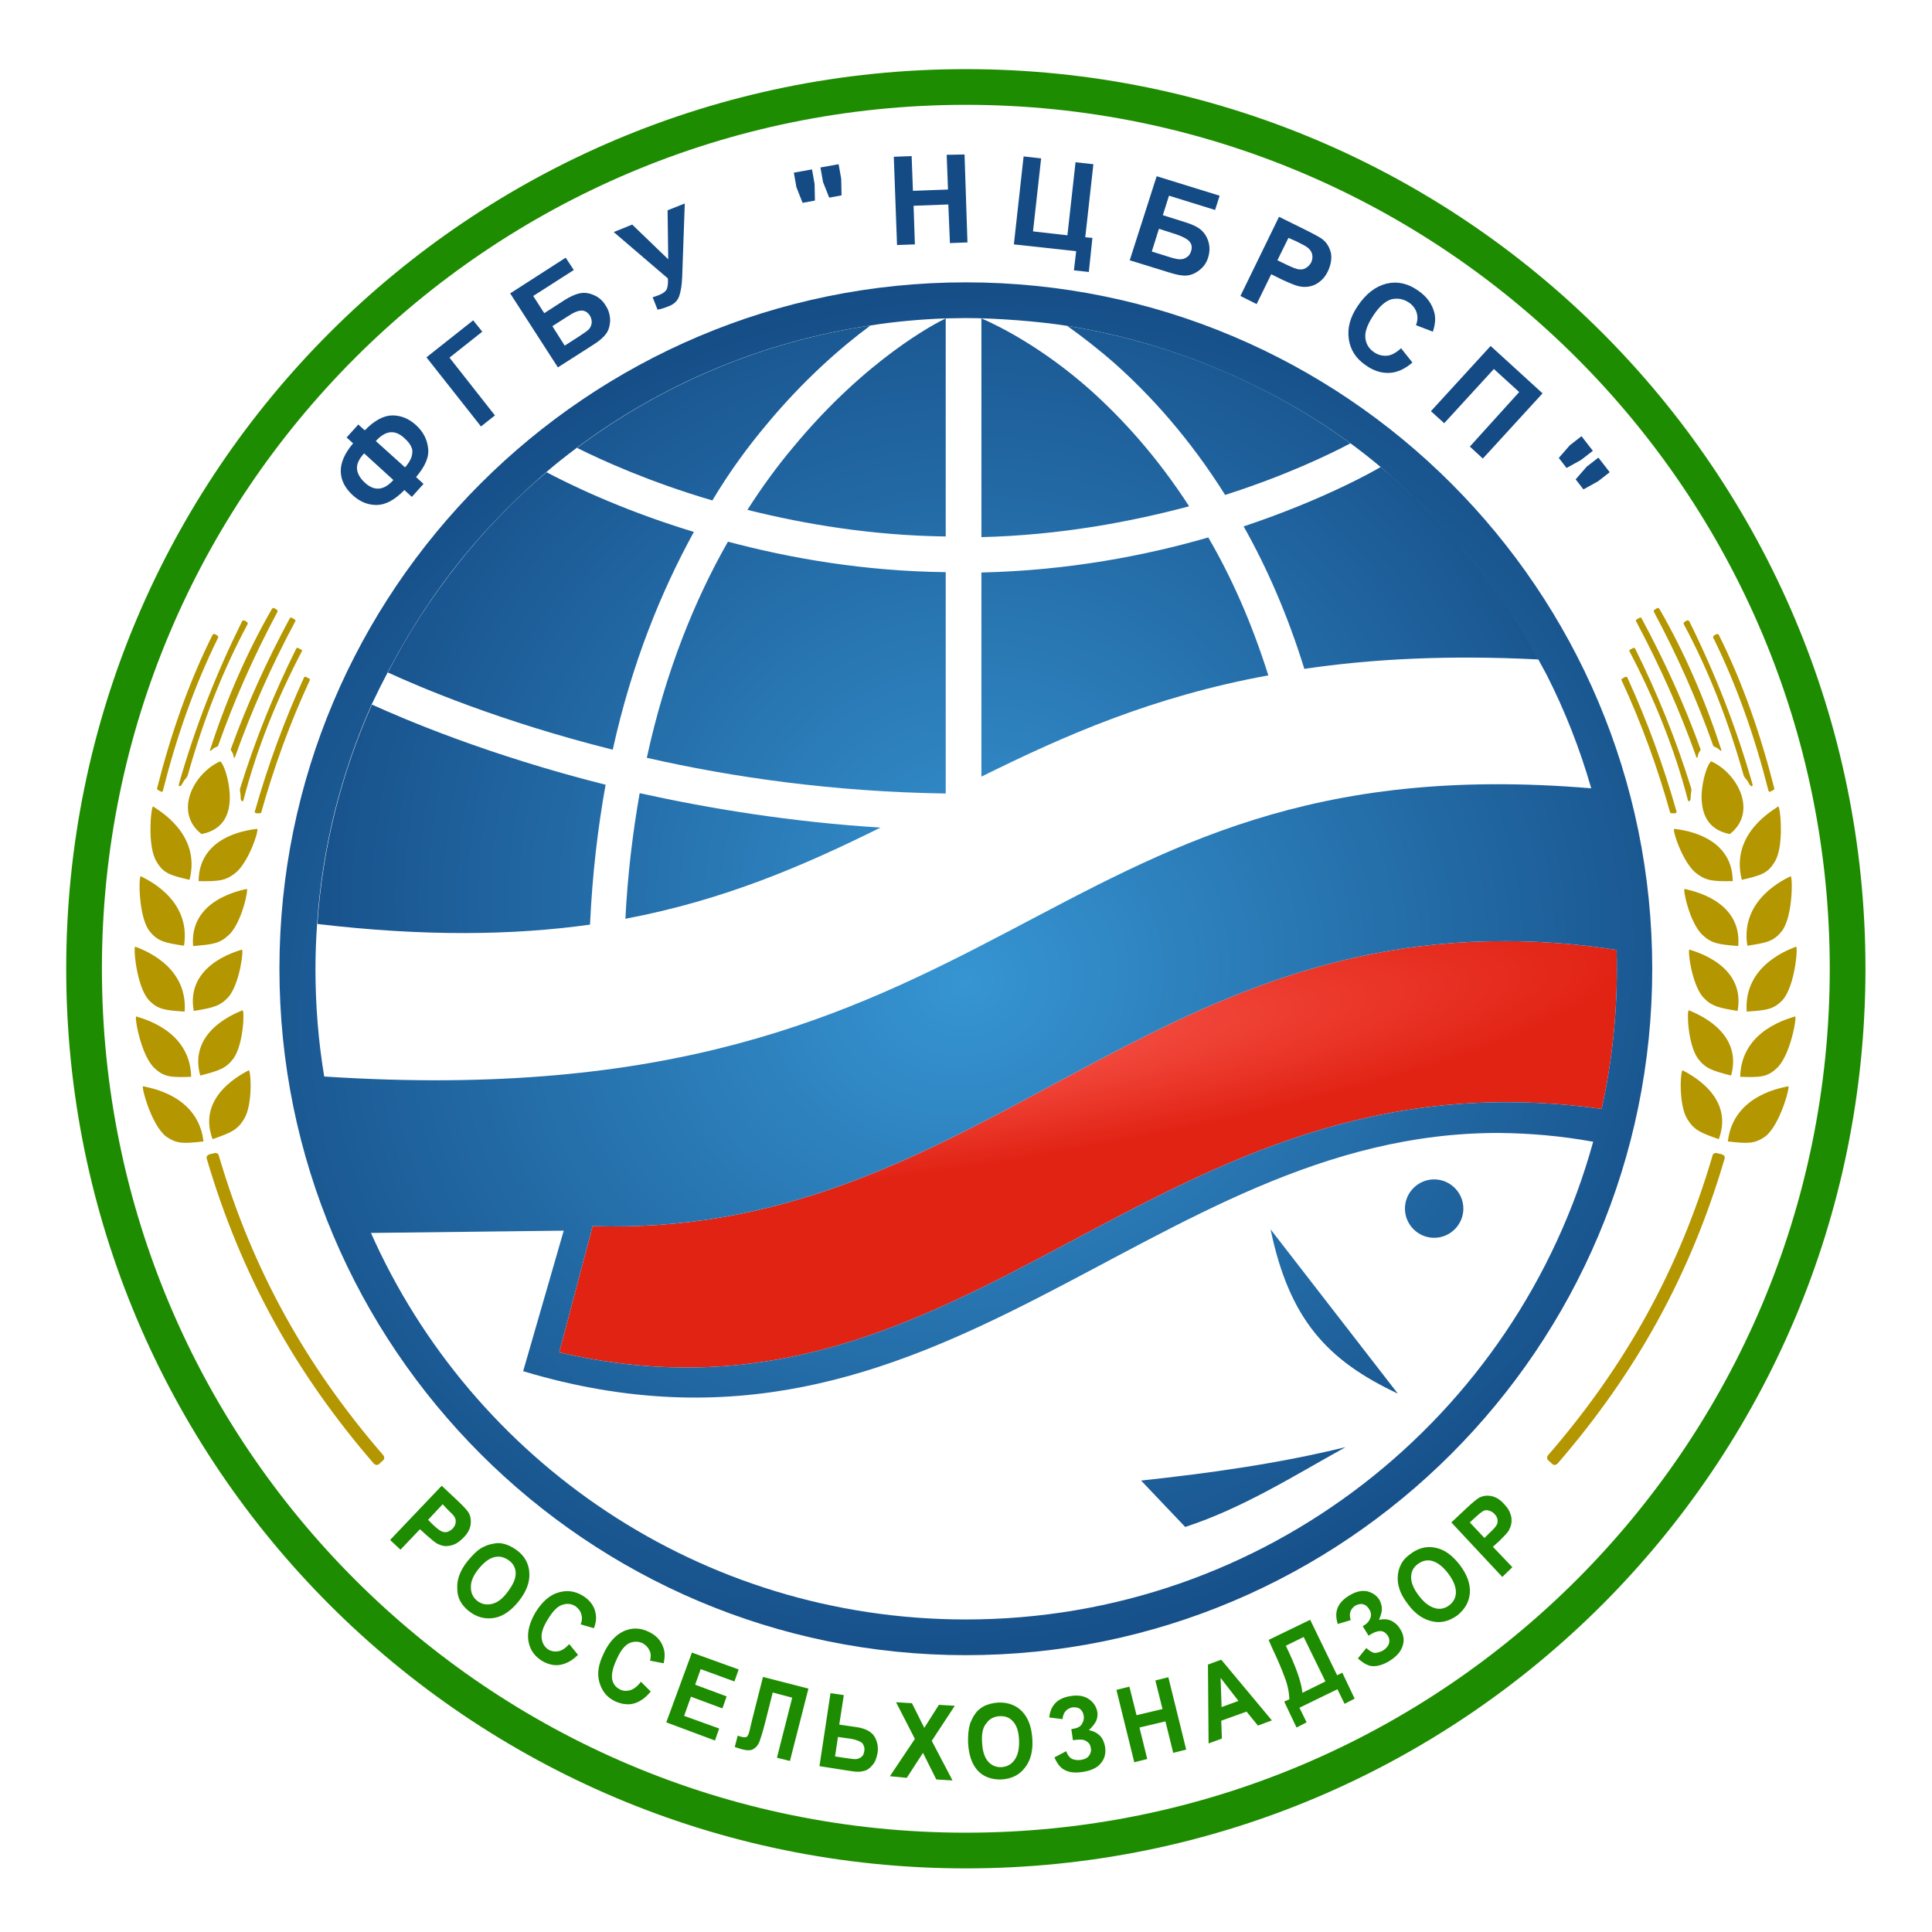 <?xml version="1.0" encoding="UTF-8"?>
<!-- Generator: Adobe Illustrator 27.3.1, SVG Export Plug-In . SVG Version: 6.00 Build 0)  -->
<svg xmlns:sodipodi="http://sodipodi.sourceforge.net/DTD/sodipodi-0.dtd" xmlns:xodm="http://www.corel.com/coreldraw/odm/2003" xmlns:inkscape="http://www.inkscape.org/namespaces/inkscape" xmlns:svg="http://www.w3.org/2000/svg" xmlns="http://www.w3.org/2000/svg" xmlns:xlink="http://www.w3.org/1999/xlink" version="1.1" id="Слой_1" sodipodi:docname="!ГѓВђГ‚В›ГѓВђГ‚ВѕГѓВђГ‚ВіГѓВђГ‚ВѕГѓВ‘Г‚В‚ГѓВђГ‚ВёГѓВђГ‚Вї ГѓВђГ‚ВќГѓВђГ‚В¦ГѓВђГ‚В‘ГѓВђГ‚В ГѓВђГ‚ВЎГѓВђГ‚Вџ.svg" x="0px" y="0px" viewBox="0 0 595.3 595.3" style="enable-background:new 0 0 595.3 595.3;" xml:space="preserve">
<style type="text/css">
	.st0{fill:none;}
	.st1{fill:#154B85;}
	.st2{fill:url(#path4335_00000065040961313394970390000014773735928581419395_);}
	.st3{fill:url(#circle4225_00000183966884930116872350000002462263579550053278_);}
	.st4{fill:url(#path7_00000021820478228950645700000018150534846646822300_);}
	.st5{fill-rule:evenodd;clip-rule:evenodd;fill:#1E8C00;}
	.st6{fill-rule:evenodd;clip-rule:evenodd;fill:#B49600;}
</style>
<g id="Слой_x0020_1">
	
		<path id="_123" inkscape:groupmode="layer" inkscape:label="ГѓВђГ‚ВЎГѓВђГ‚В»ГѓВђГ‚ВѕГѓВђГ‚В№ 1" class="st0" d="   M144.6,135c90.5-84.4,232.2-79.4,316.6,11.1s79.4,232.2-11.1,316.6s-232.2,79.4-316.6-11.1S54.1,219.3,144.6,135L144.6,135z"></path>
	<path id="path6" class="st1" d="M128.2,147l2.3,2.1l-3.6,4l-2.3-2.1c-3,3.1-5.9,4.6-8.6,4.6c-2.7,0-5.1-1-7.3-3   c-2.3-2.1-3.6-4.5-3.7-7.2c-0.1-2.7,1.1-5.6,3.8-8.8l-2-1.8l3.6-4l2,1.8c3-3.1,5.9-4.6,8.5-4.6c2.7,0,5.1,1,7.3,3   c2.2,2,3.4,4.4,3.7,7C132.3,140.8,131,143.7,128.2,147L128.2,147z M124.8,144c1-1.1,1.6-2.1,2-3.2c0.3-1.1,0.4-2.1,0-2.9   c-0.3-0.9-1-1.8-2.2-2.9c-2.9-2.7-5.8-2.4-8.8,0.9L124.8,144L124.8,144z M121.2,147.9l-9-8.2c-1.6,1.7-2.3,3.3-2.2,4.7   c0.1,1.5,0.9,2.9,2.4,4.3C115.3,151.4,118.3,151.2,121.2,147.9z"></path>
	<polygon id="_1" class="st1" points="131.4,110.1 145.8,98.7 148.6,102.2 138.5,110.2 152.5,128 148.2,131.4  "></polygon>
	<path id="_2" class="st1" d="M157.2,90.4l17.1-11l2.5,3.8l-12.5,8l3.4,5.3l6.2-4c1.7-1.1,3.3-1.8,4.6-2.1c1.4-0.3,2.8-0.2,4.4,0.5   c1.5,0.6,2.8,1.7,3.7,3.2c1,1.5,1.4,3.1,1.4,4.8c-0.1,1.6-0.5,3-1.3,4c-0.8,1.1-2.1,2.2-4,3.4l-10.8,6.9L157.2,90.4z M174,106.5   l4.5-2.9c1.4-0.9,2.4-1.6,2.9-2.1c0.5-0.5,0.8-1.2,0.9-1.9c0.1-0.8-0.1-1.5-0.5-2.3c-0.7-1.1-1.6-1.6-2.6-1.6   c-1.1,0-2.5,0.6-4.3,1.8l-4.7,3L174,106.5L174,106.5z"></path>
	<path id="_3" class="st1" d="M189.1,71.5l5.7-2.3l11.1,10.7l-0.2-15.1l5.3-2.1l-0.8,22.6c-0.1,2.5-0.4,4.4-0.9,5.9   c-0.5,1.5-1.6,2.5-3.1,3.1c-1.5,0.6-2.7,1-3.6,1.1l-1.5-3.8c0.7-0.2,1.4-0.5,2-0.7c1.2-0.5,1.9-1,2.3-1.7c0.3-0.6,0.5-1.8,0.4-3.4   L189.1,71.5z"></path>
	<path id="_4" class="st1" d="M247.3,62.5l-1.9-4.8l-0.8-4.5l5.6-1l0.8,4.5l0.1,5.1L247.3,62.5z M255.5,60.9l-1.9-4.8l-0.8-4.5   l5.6-1l0.8,4.5l0.1,5.1L255.5,60.9z"></path>
	<polygon id="_5" class="st1" points="297.2,47.6 298.1,74.7 292.7,74.9 292.2,63 281.5,63.4 281.9,75.3 276.4,75.5 275.4,48.3    280.9,48.1 281.3,58.8 292.1,58.4 291.7,47.7  "></polygon>
	<polygon id="_6" class="st1" points="334.4,73.1 336.6,73.3 335.5,83.8 330.9,83.3 331.6,77.4 312.4,75.3 315.4,48.2 320.8,48.8    318.3,71.3 328.9,72.5 331.4,50 336.9,50.6  "></polygon>
	<path id="_7" class="st1" d="M356.4,54.3l19.4,6l-1.4,4.4l-14.2-4.4l-1.9,6l7,2.2c1.9,0.6,3.5,1.3,4.6,2.2c1.1,0.9,1.9,2.1,2.4,3.6   c0.5,1.6,0.5,3.2,0,4.9c-0.5,1.8-1.5,3.1-2.8,4.1c-1.3,1-2.6,1.5-3.9,1.6c-1.3,0.1-3-0.2-5.2-0.9l-12.3-3.8L356.4,54.3L356.4,54.3z    M354.9,77.5l5.1,1.6c1.6,0.5,2.8,0.8,3.5,0.8c0.7,0,1.4-0.1,2.1-0.6c0.7-0.4,1.1-1,1.4-1.9c0.4-1.2,0.2-2.2-0.5-3   c-0.7-0.8-2.1-1.5-4.1-2.2l-5.3-1.7L354.9,77.5z"></path>
	<path id="_8" class="st1" d="M382.2,91.2l11.9-24.4l7.9,3.9c3,1.5,4.9,2.5,5.7,3.2c1.2,1,2,2.4,2.4,4.1c0.3,1.7,0,3.5-0.9,5.5   c-0.7,1.5-1.6,2.6-2.7,3.4c-1,0.8-2.1,1.2-3.2,1.4c-1.1,0.2-2.2,0.1-3.1-0.1c-1.3-0.3-3.1-1.1-5.3-2.1l-3.2-1.6l-4.5,9.2   L382.2,91.2L382.2,91.2z M397,73.3l-3.4,6.9l2.7,1.3c1.9,0.9,3.3,1.5,4.1,1.5c0.8,0.1,1.5-0.1,2.1-0.5c0.6-0.4,1.1-0.9,1.5-1.6   c0.4-0.9,0.5-1.7,0.3-2.6c-0.2-0.8-0.7-1.5-1.5-2.1c-0.5-0.4-1.7-1-3.5-1.9L397,73.3L397,73.3z"></path>
	<path id="_9" class="st1" d="M431.7,107.3l3.5,4.4c-2.3,2-4.7,3.1-7.1,3.2c-2.4,0.1-4.8-0.6-7.2-2.3c-3-2-4.8-4.7-5.3-8.1   c-0.5-3.4,0.4-6.8,2.8-10.3c2.5-3.7,5.5-6,8.8-6.8c3.3-0.8,6.6-0.1,9.7,2.1c2.8,1.9,4.4,4.2,5.1,7c0.4,1.7,0.2,3.6-0.5,5.7l-5.2-2   c0.5-1.3,0.6-2.6,0.2-3.9c-0.4-1.2-1.2-2.3-2.4-3.1c-1.7-1.1-3.4-1.4-5.3-1c-1.8,0.5-3.7,2.1-5.5,4.8c-1.9,2.8-2.8,5.2-2.6,7.1   c0.2,1.9,1.1,3.4,2.8,4.5c1.2,0.8,2.5,1.1,3.9,1C428.7,109.5,430.2,108.7,431.7,107.3L431.7,107.3z"></path>
	<polygon id="_10" class="st1" points="445,130.4 440.9,126.7 459.3,106.6 475.3,121.2 456.9,141.3 452.9,137.6 468.1,120.8    460.3,113.7  "></polygon>
	<path id="_11" class="st1" d="M480.3,141.1l3.4-3.9l3.6-2.8l3.5,4.5l-3.6,2.8l-4.5,2.5L480.3,141.1L480.3,141.1z M485.5,147.7   l3.4-3.9l3.6-2.8l3.5,4.5l-3.6,2.8l-4.5,2.5L485.5,147.7L485.5,147.7z"></path>
	
		<radialGradient id="path4335_00000024686705660945121520000010042955552510312333_" cx="17178.988" cy="-55137.809" r="4598.62" gradientTransform="matrix(4.717842e-02 -7.549313e-03 -6.412762e-03 -6.775512e-03 -884.258 82.901)" gradientUnits="userSpaceOnUse">
		<stop offset="0" style="stop-color:#FA5A50"></stop>
		<stop offset="1" style="stop-color:#E12314"></stop>
	</radialGradient>
	
		<path id="path4335" inkscape:connector-curvature="0" sodipodi:nodetypes="scscccs" style="fill:url(#path4335_00000024686705660945121520000010042955552510312333_);" d="   M463.8,290c10.8,0,22.3,0.8,34.3,2.7c0.1,1.9,0.1,3.9,0.1,5.9c0,14.8-1.6,29.2-4.7,43.1c-139.1-19.5-192.8,104.9-321.2,75   l10.3-38.9C296.6,381.4,348.5,289.7,463.8,290L463.8,290z"></path>
	
		<radialGradient id="circle4225_00000115508952445739978800000017712703224543180981_" cx="20286.262" cy="-18163.049" r="7460.94" gradientTransform="matrix(5.387499e-02 -1.373210e-02 -1.177693e-02 -4.620274e-02 -1009.268 -257.858)" gradientUnits="userSpaceOnUse">
		<stop offset="0" style="stop-color:#3695D2"></stop>
		<stop offset="1" style="stop-color:#001E55"></stop>
	</radialGradient>
	
		<path id="circle4225" inkscape:connector-curvature="0" style="fill:url(#circle4225_00000115508952445739978800000017712703224543180981_);" d="   M297.6,87C180.9,87,86.1,181.8,86.1,298.5S180.9,510,297.6,510s211.5-94.7,211.5-211.5S414.4,87,297.6,87L297.6,87z M297.6,98   c9.3,0,22.4,1,31.2,2.4c35,5.5,70.3,21.3,96.6,43.5c22.2,19.1,37.4,38.1,51.1,63.9c5.7,11.2,10.3,22.9,13.8,35.1   c-173.2-14.6-176,102.8-390.4,88.8c-1.8-10.8-2.7-21.8-2.7-33.2c0-4.7,0.2-9.3,0.5-13.8c1.6-23.9,7.5-46.7,16.8-67.6   c13.5-28.5,29.9-51,53.8-71.6c3-2.6,6.2-5.1,9.4-7.5c25.9-19.4,56.9-32.7,90.4-37.7c7.5-1.2,15.3-1.9,23.2-2.2   C293.4,98.1,295.5,98,297.6,98L297.6,98z M463.8,290c10.8,0,22.3,0.8,34.3,2.7c0.1,1.9,0.1,3.9,0.1,5.9c0,14.8-1.6,29.2-4.7,43.1   c-139.1-19.5-192.8,104.9-321.2,75l10.3-38.9C296.6,381.4,348.5,289.7,463.8,290z M462.2,349.1c9.3,0.1,18.8,0.9,28.7,2.7   C467.5,436.7,389.9,499,297.6,499c-81.8,0-152.1-48.9-183.3-119.1l59.4-0.7l-12.5,43.3C290.3,461.3,353.4,348.6,462.2,349.1z    M441.9,363.4c-4.9,0-9,4-9,9c0,4.9,4,9,9,9c4.9,0,9-4,9-9C450.9,367.4,446.8,363.4,441.9,363.4z M391.5,378.8   c5.8,27.8,17.5,40.4,39.2,50.6L391.5,378.8z M414.6,445.9c-20.8,5.1-41.8,8-63,10.3l13.6,14.3C382.9,464.7,398.4,454.9,414.6,445.9   z"></path>
	
		<radialGradient id="path7_00000130615066826278935480000015454358955225850555_" cx="29344.562" cy="-16102.04" r="6638.01" gradientTransform="matrix(3.409427e-02 0 0 -3.347631e-02 -699.494 -262.888)" gradientUnits="userSpaceOnUse">
		<stop offset="0" style="stop-color:#3491CE"></stop>
		<stop offset="1" style="stop-color:#154B85"></stop>
	</radialGradient>
	<path id="path7" style="fill:url(#path7_00000130615066826278935480000015454358955225850555_);" d="M114.6,217.1   c10,4.5,35.5,15.5,72,24.7c-2.4,13.3-4.1,27.7-4.8,43.1c-23.6,3.3-51,3.7-84-0.2C99.4,260.8,105.3,238,114.6,217.1L114.6,217.1z    M168.4,145.5c-20.1,17-36.7,38.1-48.9,61.7c9.6,4.4,34.2,15,69.3,23.8c5.9-26.7,14.9-48.7,25-67.1   C190.4,156.8,174.1,148.5,168.4,145.5L168.4,145.5z M236.2,130.8c11.3-13.6,22.8-23.7,32-30.5c-33.5,5-64.5,18.3-90.4,37.7   c7.6,3.8,22.3,10.5,41.7,16.2C224.8,145.3,230.5,137.6,236.2,130.8z M192.7,283.1c30.6-5.8,55-16.4,78.6-28.1   c-27.3-1.7-52.4-5.8-74.2-10.6C195,256.4,193.4,269.2,192.7,283.1L192.7,283.1z M336.1,120.3c-14.8-13.2-28.4-19.9-33.7-22.2v67.4   c24.3-0.6,46-4.7,64-9.5C356.5,140.7,345.9,129.1,336.1,120.3L336.1,120.3z M377.5,152.5c18.8-6,32.4-12.6,38.6-15.9   c-25-18.3-55.4-31.1-87.3-36.2c4.4,3.1,9.8,7.3,14.7,11.6C354.5,121.8,366.5,135,377.5,152.5L377.5,152.5z M425.4,143.9   c-1.1,0.7-17,9.9-42.2,18.3c7.1,12.6,13.5,27.1,18.7,43.9c20.8-3.1,44.7-4.3,72.2-2.9C461.8,180.5,445.2,160.3,425.4,143.9   L425.4,143.9z M199.3,233.5c26.3,6,57.6,10.5,92.1,11v-68.2c-25.2-0.3-48-4.3-67.1-9.4C214.1,184.8,205.1,206.8,199.3,233.5z    M244.4,137.8c-4.8,5.7-9.5,12.1-14.1,19.3c17.6,4.4,38.3,7.9,61.1,8.2l0-67.2C288.3,99.6,266.9,110.6,244.4,137.8L244.4,137.8z    M302.4,176.4v62.9c25.6-12.7,52.9-24.7,88.4-31.2c-5.2-16.5-11.5-30.5-18.5-42.5C353,171.2,329.1,175.8,302.4,176.4L302.4,176.4z"></path>
	<path id="path8" class="st5" d="M120.2,474.5l15.9-16.7l4.9,4.6c1.8,1.7,2.9,2.9,3.4,3.7c0.6,1.1,0.8,2.3,0.6,3.7   c-0.2,1.4-0.9,2.7-2.2,4c-1,1-1.9,1.7-2.9,2.1c-1,0.4-1.9,0.5-2.8,0.5c-0.9-0.1-1.6-0.4-2.3-0.7c-0.9-0.5-2-1.5-3.4-2.7l-2-1.8   l-6,6.3L120.2,474.5L120.2,474.5z M136.4,463.5l-4.5,4.8l1.6,1.6c1.2,1.1,2.1,1.8,2.7,2c0.5,0.2,1.1,0.3,1.7,0.1   c0.5-0.2,1.1-0.5,1.6-1c0.5-0.6,0.9-1.3,0.9-1.9c0.1-0.7-0.1-1.4-0.5-1.9c-0.3-0.5-1-1.1-2.1-2.2L136.4,463.5L136.4,463.5z    M144,481.1c1.5-1.8,2.8-3.2,4.3-4.1c1.1-0.6,2.2-1.1,3.5-1.3c1.2-0.3,2.4-0.3,3.4,0c1.4,0.3,2.7,1,4.1,2c2.4,1.8,3.7,4.2,3.8,7   c0.2,2.7-0.9,5.7-3.2,8.6s-4.8,4.7-7.5,5.2c-2.7,0.5-5.3-0.1-7.7-1.9c-2.5-1.9-3.8-4.2-3.8-7C140.7,486.7,141.8,483.9,144,481.1   L144,481.1z M147.4,483.5c-1.6,2-2.4,3.9-2.3,5.7c0,1.7,0.7,3.1,2,4.1c1.3,1,2.8,1.3,4.5,0.9c1.7-0.4,3.3-1.6,4.9-3.8   c1.6-2.2,2.4-3.9,2.4-5.6c0-1.6-0.7-3-2.1-4c-1.4-1-2.8-1.4-4.5-1C150.7,480.2,149.1,481.4,147.4,483.5z M175.4,506.6l2.7,3.3   c-1.8,1.8-3.7,2.8-5.6,3.1c-1.8,0.3-3.8-0.2-5.6-1.3c-2.3-1.5-3.7-3.5-4.1-6.2c-0.4-2.7,0.4-5.6,2.2-8.7c2-3.2,4.3-5.3,7-6.1   c2.7-0.8,5.1-0.5,7.6,1c2.1,1.3,3.5,3.1,3.9,5.3c0.3,1.3,0.2,2.9-0.5,4.7l-4.1-1.2c0.5-1.1,0.5-2.2,0.2-3.2c-0.3-1-0.9-1.7-1.8-2.4   c-1.3-0.8-2.7-0.9-4.1-0.4c-1.5,0.5-2.9,2-4.3,4.3c-1.6,2.5-2.2,4.5-2,6c0.2,1.6,0.9,2.7,2.1,3.5c0.9,0.5,1.9,0.7,3,0.5   C173.1,508.6,174.2,507.9,175.4,506.6L175.4,506.6z M197.5,518.2l3,3c-1.6,2-3.4,3.2-5.2,3.7s-3.8,0.2-5.8-0.7   c-2.5-1.2-4-3.1-4.8-5.8s-0.3-5.6,1.3-8.9c1.6-3.5,3.8-5.8,6.2-6.9c2.5-1.1,5-1.1,7.7,0.2c2.3,1.1,3.8,2.7,4.5,4.9   c0.5,1.3,0.5,2.8,0.1,4.8l-4.2-0.8c0.3-1.2,0.3-2.3-0.2-3.2c-0.4-0.9-1.1-1.6-2.1-2.2c-1.4-0.6-2.7-0.6-4.1,0   c-1.4,0.7-2.7,2.3-3.8,4.8c-1.3,2.7-1.7,4.7-1.5,6.2c0.3,1.6,1.1,2.6,2.5,3.3c1,0.5,2,0.5,3.1,0.2   C195.4,520.4,196.5,519.5,197.5,518.2L197.5,518.2z M205.3,530.7l7.9-21.5l14.4,5.2l-1.3,3.7l-10.4-3.8l-1.7,4.8l9.7,3.6l-1.3,3.7   l-9.7-3.6l-2.1,5.9l10.8,3.9l-1.3,3.7L205.3,530.7L205.3,530.7z M235.1,516.7l14,3.6l-5.7,22.3l-4-1l4.7-18.5l-6-1.6l-2.4,9.5   c-0.7,2.7-1.3,4.6-1.7,5.7c-0.5,1.1-1,1.7-1.8,2.2c-0.8,0.5-1.8,0.5-3.2,0.2c-0.5-0.1-1.3-0.4-2.6-0.8l0.9-3.5l0.9,0.3   c0.8,0.2,1.5,0.3,1.8,0.1c0.4-0.2,0.6-0.7,0.9-1.7l0.9-3.8L235.1,516.7L235.1,516.7z M255.9,521.7l4.1,0.6l-1.4,9.1l5.5,0.8   c2.6,0.4,4.4,1.4,5.3,2.8c0.9,1.5,1.3,3.2,1,5.1c-0.3,1.6-0.7,2.8-1.6,3.8c-0.8,1-1.7,1.6-2.7,1.8c-1,0.3-2.3,0.3-4,0l-9.6-1.5   L255.9,521.7L255.9,521.7z M257.3,541.2l4,0.6c1.3,0.2,2.2,0.3,2.7,0.2c0.5-0.1,1-0.3,1.5-0.7c0.5-0.5,0.7-1,0.8-1.7   c0.2-1-0.1-1.8-0.6-2.5c-0.6-0.5-1.7-1-3.3-1.3l-4.2-0.6L257.3,541.2L257.3,541.2z M274.2,547.3l7.7-11.5l-5.8-11.3l4.9,0.3   l3.8,7.6l4.5-7.1l4.9,0.3l-7.1,10.8l6.4,12.2l-5-0.3l-4.1-8.2l-5,7.7L274.2,547.3L274.2,547.3z M298.3,537.1   c-0.1-2.3,0.1-4.3,0.6-6c0.5-1.2,1-2.3,1.7-3.2c0.7-1,1.6-1.6,2.6-2.2c1.3-0.6,2.7-1,4.4-1.1c3-0.1,5.5,0.8,7.4,2.8   c1.9,2,2.9,4.9,3.1,8.6c0.2,3.7-0.6,6.6-2.4,8.8c-1.7,2.2-4.1,3.3-7.1,3.5c-3,0.1-5.6-0.8-7.4-2.8   C299.5,543.6,298.5,540.8,298.3,537.1L298.3,537.1z M302.6,536.8c0.1,2.6,0.7,4.6,1.8,5.9c1.1,1.3,2.6,1.9,4.2,1.8   c1.6-0.1,3-0.8,4-2.2s1.5-3.4,1.4-6c-0.1-2.7-0.7-4.6-1.8-5.8c-1.1-1.3-2.5-1.8-4.2-1.7c-1.7,0.1-3.1,0.8-4,2.1   C302.9,532.1,302.4,534.1,302.6,536.8L302.6,536.8z M327.4,529.7l-4.1-0.5c0.4-3.8,2.6-6,6.6-6.6c2.4-0.4,4.3,0,5.7,1   c1.4,1,2.2,2.3,2.5,3.8c0.2,1.1,0,2.1-0.4,3c-0.5,0.9-1.2,1.8-2.2,2.7c1.5,0.3,2.6,0.9,3.4,1.7c0.8,0.8,1.3,1.9,1.6,3.4   c0.3,2-0.1,3.7-1.3,5.1c-1.1,1.4-3,2.3-5.7,2.7c-2.1,0.3-3.8,0.2-5.2-0.5c-1.4-0.6-2.5-1.9-3.4-4l3.6-1.9c0.5,1.3,1.2,2.1,1.9,2.4   c0.7,0.3,1.6,0.4,2.5,0.3c1.3-0.2,2.2-0.6,2.7-1.4c0.5-0.7,0.7-1.5,0.5-2.3c-0.1-0.9-0.5-1.6-1.4-2.1c-0.7-0.5-1.8-0.6-3.2-0.4   l-0.9,0.1l-0.5-3.4l0.5-0.1c1.3-0.2,2.2-0.6,2.7-1.4c0.5-0.8,0.8-1.6,0.6-2.7c-0.1-0.8-0.5-1.5-1.1-2c-0.6-0.5-1.5-0.6-2.5-0.5   C328.5,526.6,327.6,527.7,327.4,529.7L327.4,529.7z M349.5,543l-5.5-22.3l4-1l2.2,8.8l8-1.9l-2.2-8.8l4-1l5.5,22.3l-4,1l-2.4-9.7   l-8,1.9l2.4,9.7L349.5,543z M391.9,530.1l-4.3,1.6l-3.5-4.3l-7.8,2.8l0.2,5.5l-4.1,1.5l-0.2-24.3l4.1-1.5L391.9,530.1L391.9,530.1z    M381.6,524.1l-5.5-7.1l0.3,9L381.6,524.1L381.6,524.1z M390.9,505.3l12.8-6.2l8.3,17.1l1.6-0.8l3.8,8l-3.1,1.6l-2.2-4.5l-11.7,5.7   l2.2,4.5l-3.1,1.6l-3.8-8l1.6-0.7c-0.1-2.1-0.5-4.4-1.5-6.9c-0.9-2.5-2.2-5.5-3.9-9.1L390.9,505.3L390.9,505.3z M396.2,507.1   c3,6.2,4.8,11.1,5.1,14.5l7.1-3.5l-6.7-13.7L396.2,507.1L396.2,507.1z M416.2,499.2l-4,1.2c-1.2-3.7-0.1-6.5,3.4-8.7   c2.1-1.3,3.9-1.7,5.6-1.4c1.6,0.4,2.9,1.2,3.8,2.6c0.5,0.9,0.8,1.9,0.8,2.9c0,1-0.4,2.1-0.9,3.3c1.5-0.3,2.7-0.2,3.8,0.3   c1,0.5,2,1.3,2.7,2.5c1.1,1.7,1.4,3.5,0.8,5.2c-0.5,1.7-1.8,3.3-4.1,4.7c-1.8,1.1-3.5,1.6-4.9,1.6c-1.5,0-3-0.8-4.8-2.4l2.6-3.2   c1.1,1,2,1.5,2.7,1.5s1.6-0.3,2.4-0.7c1.1-0.7,1.7-1.5,1.9-2.3c0.2-0.8,0.1-1.6-0.4-2.3c-0.5-0.8-1.2-1.3-2-1.4   c-0.9-0.1-1.9,0.2-3.1,0.9l-0.8,0.5l-1.8-2.9l0.4-0.3c1.1-0.6,1.7-1.5,2-2.4c0.3-0.9,0.1-1.8-0.5-2.7c-0.5-0.7-1-1.2-1.8-1.4   c-0.7-0.2-1.6,0-2.5,0.5C416,495.9,415.6,497.4,416.2,499.2L416.2,499.2z M433.9,494.4c-1.4-1.8-2.4-3.6-2.8-5.2   c-0.4-1.2-0.5-2.5-0.4-3.7c0.1-1.2,0.4-2.3,0.9-3.3c0.6-1.3,1.6-2.4,3-3.4c2.4-1.8,5-2.5,7.7-1.9c2.7,0.5,5.2,2.3,7.5,5.3   c2.2,2.9,3.3,5.8,3.1,8.6c-0.2,2.8-1.5,5-3.8,6.9c-2.5,1.8-5,2.5-7.7,1.9C438.8,499.1,436.1,497.4,433.9,494.4L433.9,494.4z    M437.2,491.7c1.6,2.1,3.2,3.3,4.9,3.8c1.6,0.5,3.2,0.1,4.5-0.9c1.3-1,2-2.4,2-4c0-1.6-0.7-3.6-2.4-5.8c-1.6-2.1-3.2-3.3-4.8-3.8   c-1.6-0.5-3.1-0.1-4.5,0.9c-1.4,1-2.1,2.4-2.1,4.1C434.8,487.7,435.6,489.6,437.2,491.7L437.2,491.7z M462.9,485.9l-15.7-16.8   l4.9-4.6c1.8-1.7,3.1-2.7,3.8-3.1c1.1-0.5,2.3-0.7,3.7-0.4c1.4,0.3,2.7,1.1,3.9,2.5c1,1,1.6,2,1.9,3c0.4,1,0.4,1.9,0.3,2.8   s-0.5,1.6-0.8,2.3c-0.5,0.8-1.6,1.9-2.9,3.2l-2,1.8l6,6.3L462.9,485.9L462.9,485.9z M452.9,469.1l4.5,4.8l1.6-1.6   c1.2-1.1,1.9-1.9,2.2-2.5c0.3-0.5,0.3-1.1,0.2-1.7c-0.1-0.5-0.4-1.1-0.9-1.6c-0.5-0.6-1.2-0.9-1.9-1.1c-0.7-0.2-1.4,0-1.9,0.4   c-0.5,0.3-1.2,0.9-2.3,1.9L452.9,469.1L452.9,469.1z"></path>
	<path id="path9" class="st5" d="M297.6,21.3c-153.1,0-277.2,124.1-277.2,277.2s124.1,277.2,277.2,277.2s277.2-124.1,277.2-277.2   S450.8,21.3,297.6,21.3L297.6,21.3z M297.6,564.7c-147,0-266.2-119.2-266.2-266.2S150.7,32.3,297.6,32.3s266.2,119.2,266.2,266.2   S444.7,564.7,297.6,564.7z"></path>
	<path id="path10" class="st6" d="M529,355.3c0.6,0.2,1,0.2,1.6,0.4c0.6,0.2,1,0.7,0.8,1.3c-10.5,35.7-27.2,65.9-51.5,94   c-0.2,0.2-0.5,0.3-0.8,0.4c-0.3,0-0.6-0.1-0.8-0.3c-0.5-0.4-0.7-0.7-1.2-1.1c-0.5-0.4-0.5-1.1-0.1-1.6   c23.9-27.6,40.4-57.3,50.7-92.4c0.1-0.3,0.2-0.5,0.5-0.6C528.4,355.3,528.7,355.2,529,355.3L529,355.3z M510.6,187.4   c-0.3,0.2-0.4,0.2-0.7,0.4c-0.3,0.2-0.4,0.5-0.3,0.7c7.2,13.5,13.2,26.9,18.3,41.3c0,0.1,0.3,0.2,0.4,0.3c0.6,0.2,1.2,0.6,1.7,1.1   c0.4,0.4,0.4-0.1,0.4-0.1c-4.9-15.1-11.2-29.8-19.1-43.5c-0.1-0.1-0.2-0.2-0.3-0.2C510.9,187.3,510.7,187.3,510.6,187.4   L510.6,187.4z M519.8,191.2c-0.3,0.1-0.4,0.2-0.7,0.4c-0.3,0.1-0.4,0.5-0.3,0.7c7.9,14.7,13.9,30.4,18.4,46.4   c0.2,0.8,0.8,1.3,1.1,1.7c0.4,0.5,0.7,1.4,1.1,1.7c0.5,0.4,0.7-0.1,0.6-0.4c-5-17.6-11.4-33.9-19.5-50.3c-0.1-0.1-0.2-0.2-0.3-0.2   C520.1,191.1,519.9,191.1,519.8,191.2L519.8,191.2z M528.9,195.4c-0.3,0.1-0.4,0.2-0.7,0.4c-0.3,0.1-0.4,0.4-0.3,0.7   c7.4,15,12.9,30.9,17,47.1c0,0.1,0.1,0.2,0.2,0.3c0.1,0.1,0.3,0.1,0.4,0c0.3-0.2,0.5-0.2,0.8-0.4c0.2-0.1,0.5-0.3,0.4-0.6   c-4.1-16.2-9.6-32.3-17.1-47.3c-0.1-0.1-0.2-0.2-0.3-0.2C529.2,195.4,529,195.3,528.9,195.4L528.9,195.4z M504.4,190.8   c0.3-0.2,0.4-0.2,0.7-0.4c0.3-0.2,0.6-0.1,0.7,0.1c7.1,13.2,13.1,26.3,18.2,40.4c0,0.1-0.1,0.4-0.2,0.5c-0.4,0.5-0.6,1.1-0.7,1.8   c-0.1,0.6-0.4,0.1-0.4,0.1c-5.2-14.6-11.3-28.2-18.6-41.9c-0.1-0.1-0.1-0.2,0-0.3C504.1,191,504.2,190.9,504.4,190.8L504.4,190.8z    M502.4,200.1c0.3-0.1,0.4-0.2,0.7-0.4c0.3-0.1,0.6-0.1,0.7,0.1c7,14.1,12.6,28,17.3,43.1c0.2,0.7-0.1,1.4-0.1,1.9   c-0.1,0.6,0,1.4-0.2,1.8c-0.3,0.5-0.7,0.2-0.7,0c-4.1-15.9-10.4-31.4-18-45.9c-0.1-0.1-0.1-0.2,0-0.4   C502.2,200.2,502.3,200.1,502.4,200.1L502.4,200.1z M500,209c0.3-0.1,0.4-0.2,0.7-0.4c0.3-0.1,0.6-0.1,0.7,0.1   c6.2,13.6,11.1,27,15.2,41.4c0,0.1,0,0.2-0.1,0.3c-0.1,0.1-0.3,0.2-0.4,0.2c-0.3,0-0.5,0-0.8,0c-0.2,0-0.6,0-0.7-0.3   c-4-14.2-8.8-27.4-15-40.8c0-0.1,0-0.2,0-0.3C499.8,209.2,499.9,209.1,500,209L500,209z M533,257c8.6-6.7,2.6-18.6-5.7-22.4   c-1,0.4-2.9,5.6-3,10.7C524.3,250.4,525.9,255.6,533,257z M533.4,331.4c3.9-14-11.8-19.5-13-20.1c-0.7-0.3-0.4,10.5,2.8,14.9   C525.5,329.2,527.5,329.9,533.4,331.4z M535.4,311.5c2.6-14.3-13.5-18.4-14.8-18.9c-0.7-0.3,0.6,10.5,4.1,14.6   C527.3,310,529.3,310.5,535.4,311.5L535.4,311.5z M533.9,271.5c-0.1-14.6-16.7-15.9-18-16.1c-0.8-0.1,2.5,10.4,6.8,13.7   C525.7,271.4,527.8,271.6,533.9,271.5z M535.6,291.5c1.2-14.5-15.2-17.2-16.5-17.6c-0.7-0.2,1.5,10.5,5.5,14.2   C527.4,290.7,529.4,291,535.6,291.5L535.6,291.5z M529.6,351c5.1-13.6-10-20.5-11.1-21.2c-0.7-0.4-1.4,10.5,1.4,15   C521.9,348.1,523.8,349,529.6,351L529.6,351z M536.2,331.8c0.3-14.7,15.7-18.1,16.9-18.6c0.7-0.3-1.4,12.2-5.7,16   C544.5,331.9,542.4,332,536.2,331.8z M538.2,311.7c-1-14.7,13.9-19.4,15.2-20c0.7-0.3-0.3,12.3-4.2,16.5   C546.5,311,544.4,311.3,538.2,311.7L538.2,311.7z M536.7,271.1c-3.7-14.4,10.1-21.7,11.2-22.6c0.6-0.5,2,12.3-1.1,17.1   C544.7,269.1,542.7,269.7,536.7,271.1z M538.4,291.4c-2.3-14.6,12.1-20.7,13.3-21.4c0.7-0.4,0.8,12.3-2.6,16.8   C546.6,290,544.5,290.5,538.4,291.4L538.4,291.4z M532.4,351.7c1.7-14.6,17.3-16.6,18.6-17c0.7-0.2-2.5,12-7.1,15.5   C540.6,352.5,538.5,352.4,532.4,351.7z"></path>
	<path id="path11" class="st6" d="M66.1,355.3c-0.6,0.2-1,0.2-1.6,0.4c-0.6,0.2-1,0.7-0.8,1.3c10.5,35.7,27.2,65.9,51.5,94   c0.2,0.2,0.5,0.3,0.8,0.4c0.3,0,0.6-0.1,0.8-0.3c0.5-0.4,0.7-0.7,1.2-1.1c0.5-0.4,0.5-1.1,0.1-1.6c-23.9-27.6-40.4-57.3-50.7-92.4   c-0.1-0.3-0.2-0.5-0.5-0.6C66.7,355.3,66.4,355.2,66.1,355.3L66.1,355.3z M84.5,187.4c0.3,0.2,0.4,0.2,0.7,0.4   c0.3,0.2,0.4,0.5,0.3,0.7c-7.2,13.5-13.2,26.9-18.3,41.3c0,0.1-0.3,0.2-0.4,0.3c-0.6,0.2-1.2,0.6-1.7,1.1c-0.4,0.4-0.4-0.1-0.4-0.1   c4.9-15.1,11.2-29.8,19.1-43.5c0.1-0.1,0.2-0.2,0.3-0.2C84.2,187.3,84.4,187.3,84.5,187.4z M75.3,191.2c0.3,0.1,0.4,0.2,0.7,0.4   c0.3,0.1,0.4,0.5,0.3,0.7c-7.9,14.7-13.9,30.4-18.4,46.4c-0.2,0.8-0.8,1.3-1.1,1.7c-0.4,0.5-0.7,1.4-1.1,1.7   c-0.5,0.4-0.7-0.1-0.6-0.4c5-17.6,11.4-33.9,19.5-50.3c0.1-0.1,0.2-0.2,0.3-0.2C75.1,191.1,75.2,191.1,75.3,191.2L75.3,191.2z    M66.2,195.4c0.3,0.1,0.4,0.2,0.7,0.4c0.3,0.1,0.4,0.4,0.3,0.7c-7.4,15-12.9,30.9-17,47.1c0,0.1-0.1,0.2-0.2,0.3   c-0.1,0.1-0.3,0.1-0.4,0c-0.3-0.2-0.5-0.2-0.8-0.4c-0.2-0.1-0.5-0.3-0.4-0.6c4.1-16.2,9.6-32.3,17.1-47.3c0.1-0.1,0.2-0.2,0.3-0.2   C65.9,195.3,66.1,195.3,66.2,195.4L66.2,195.4z M90.7,190.8c-0.3-0.2-0.4-0.2-0.7-0.4c-0.3-0.2-0.6-0.1-0.7,0.1   c-7.1,13.2-13.1,26.3-18.2,40.4c0,0.1,0.1,0.4,0.2,0.5c0.4,0.5,0.6,1.1,0.7,1.8c0.1,0.6,0.4,0.1,0.4,0.1   c5.2-14.6,11.3-28.2,18.6-41.9c0.1-0.1,0.1-0.2,0-0.3C91,191,90.9,190.9,90.7,190.8z M92.7,200.1c-0.3-0.1-0.4-0.2-0.7-0.4   c-0.3-0.1-0.6-0.1-0.7,0.1c-7,14.1-12.6,28-17.3,43.1c-0.2,0.7,0.1,1.4,0.1,1.9c0.1,0.6,0,1.4,0.2,1.8c0.3,0.5,0.7,0.2,0.7,0   c4.1-15.9,10.4-31.4,18-45.9c0.1-0.1,0.1-0.2,0-0.4C92.9,200.2,92.8,200.1,92.7,200.1z M95.1,209c-0.3-0.1-0.4-0.2-0.7-0.4   c-0.3-0.1-0.6-0.1-0.7,0.1c-6.2,13.6-11.1,27-15.2,41.4c0,0.1,0,0.2,0.1,0.3c0.1,0.1,0.3,0.2,0.4,0.2c0.3,0,0.5,0,0.8,0   c0.2,0,0.6,0,0.7-0.3c4-14.2,8.8-27.4,15-40.8c0-0.1,0-0.2,0-0.3C95.3,209.2,95.2,209.1,95.1,209L95.1,209z M62.1,257   c-8.6-6.7-2.6-18.6,5.7-22.4c1,0.4,2.9,5.6,3,10.7C70.9,250.4,69.2,255.6,62.1,257z M61.7,331.4c-3.9-14,11.8-19.5,13-20.1   c0.7-0.3,0.4,10.5-2.8,14.9C69.6,329.2,67.6,329.9,61.7,331.4z M59.7,311.5c-2.6-14.3,13.5-18.4,14.8-18.9   c0.7-0.3-0.6,10.5-4.1,14.6C67.8,310,65.8,310.5,59.7,311.5L59.7,311.5z M61.2,271.5c0.1-14.6,16.7-15.9,18-16.1   c0.8-0.1-2.5,10.4-6.8,13.7C69.4,271.4,67.4,271.6,61.2,271.5z M59.5,291.5C58.3,277,74.7,274.3,76,273.9   c0.7-0.2-1.5,10.5-5.5,14.2C67.7,290.7,65.7,291,59.5,291.5z M65.5,351c-5.1-13.6,10-20.5,11.1-21.2c0.7-0.4,1.4,10.5-1.4,15   C73.2,348.1,71.3,349,65.5,351L65.5,351z M58.9,331.8c-0.3-14.7-15.7-18.1-16.9-18.6c-0.7-0.3,1.4,12.2,5.7,16   C50.6,331.9,52.7,332,58.9,331.8z M56.9,311.7c1-14.7-13.9-19.4-15.2-20c-0.7-0.3,0.3,12.3,4.2,16.5   C48.6,311,50.7,311.3,56.9,311.7L56.9,311.7z M58.4,271.1c3.7-14.4-10.1-21.7-11.2-22.6c-0.6-0.5-2,12.3,1.1,17.1   C50.4,269.1,52.4,269.7,58.4,271.1z M56.7,291.4c2.3-14.6-12.1-20.7-13.3-21.4c-0.7-0.4-0.8,12.3,2.6,16.8   C48.5,290,50.6,290.5,56.7,291.4L56.7,291.4z M62.7,351.7c-1.7-14.6-17.3-16.6-18.6-17c-0.7-0.2,2.5,12,7.1,15.5   C54.5,352.5,56.6,352.4,62.7,351.7z"></path>
</g>
</svg>
